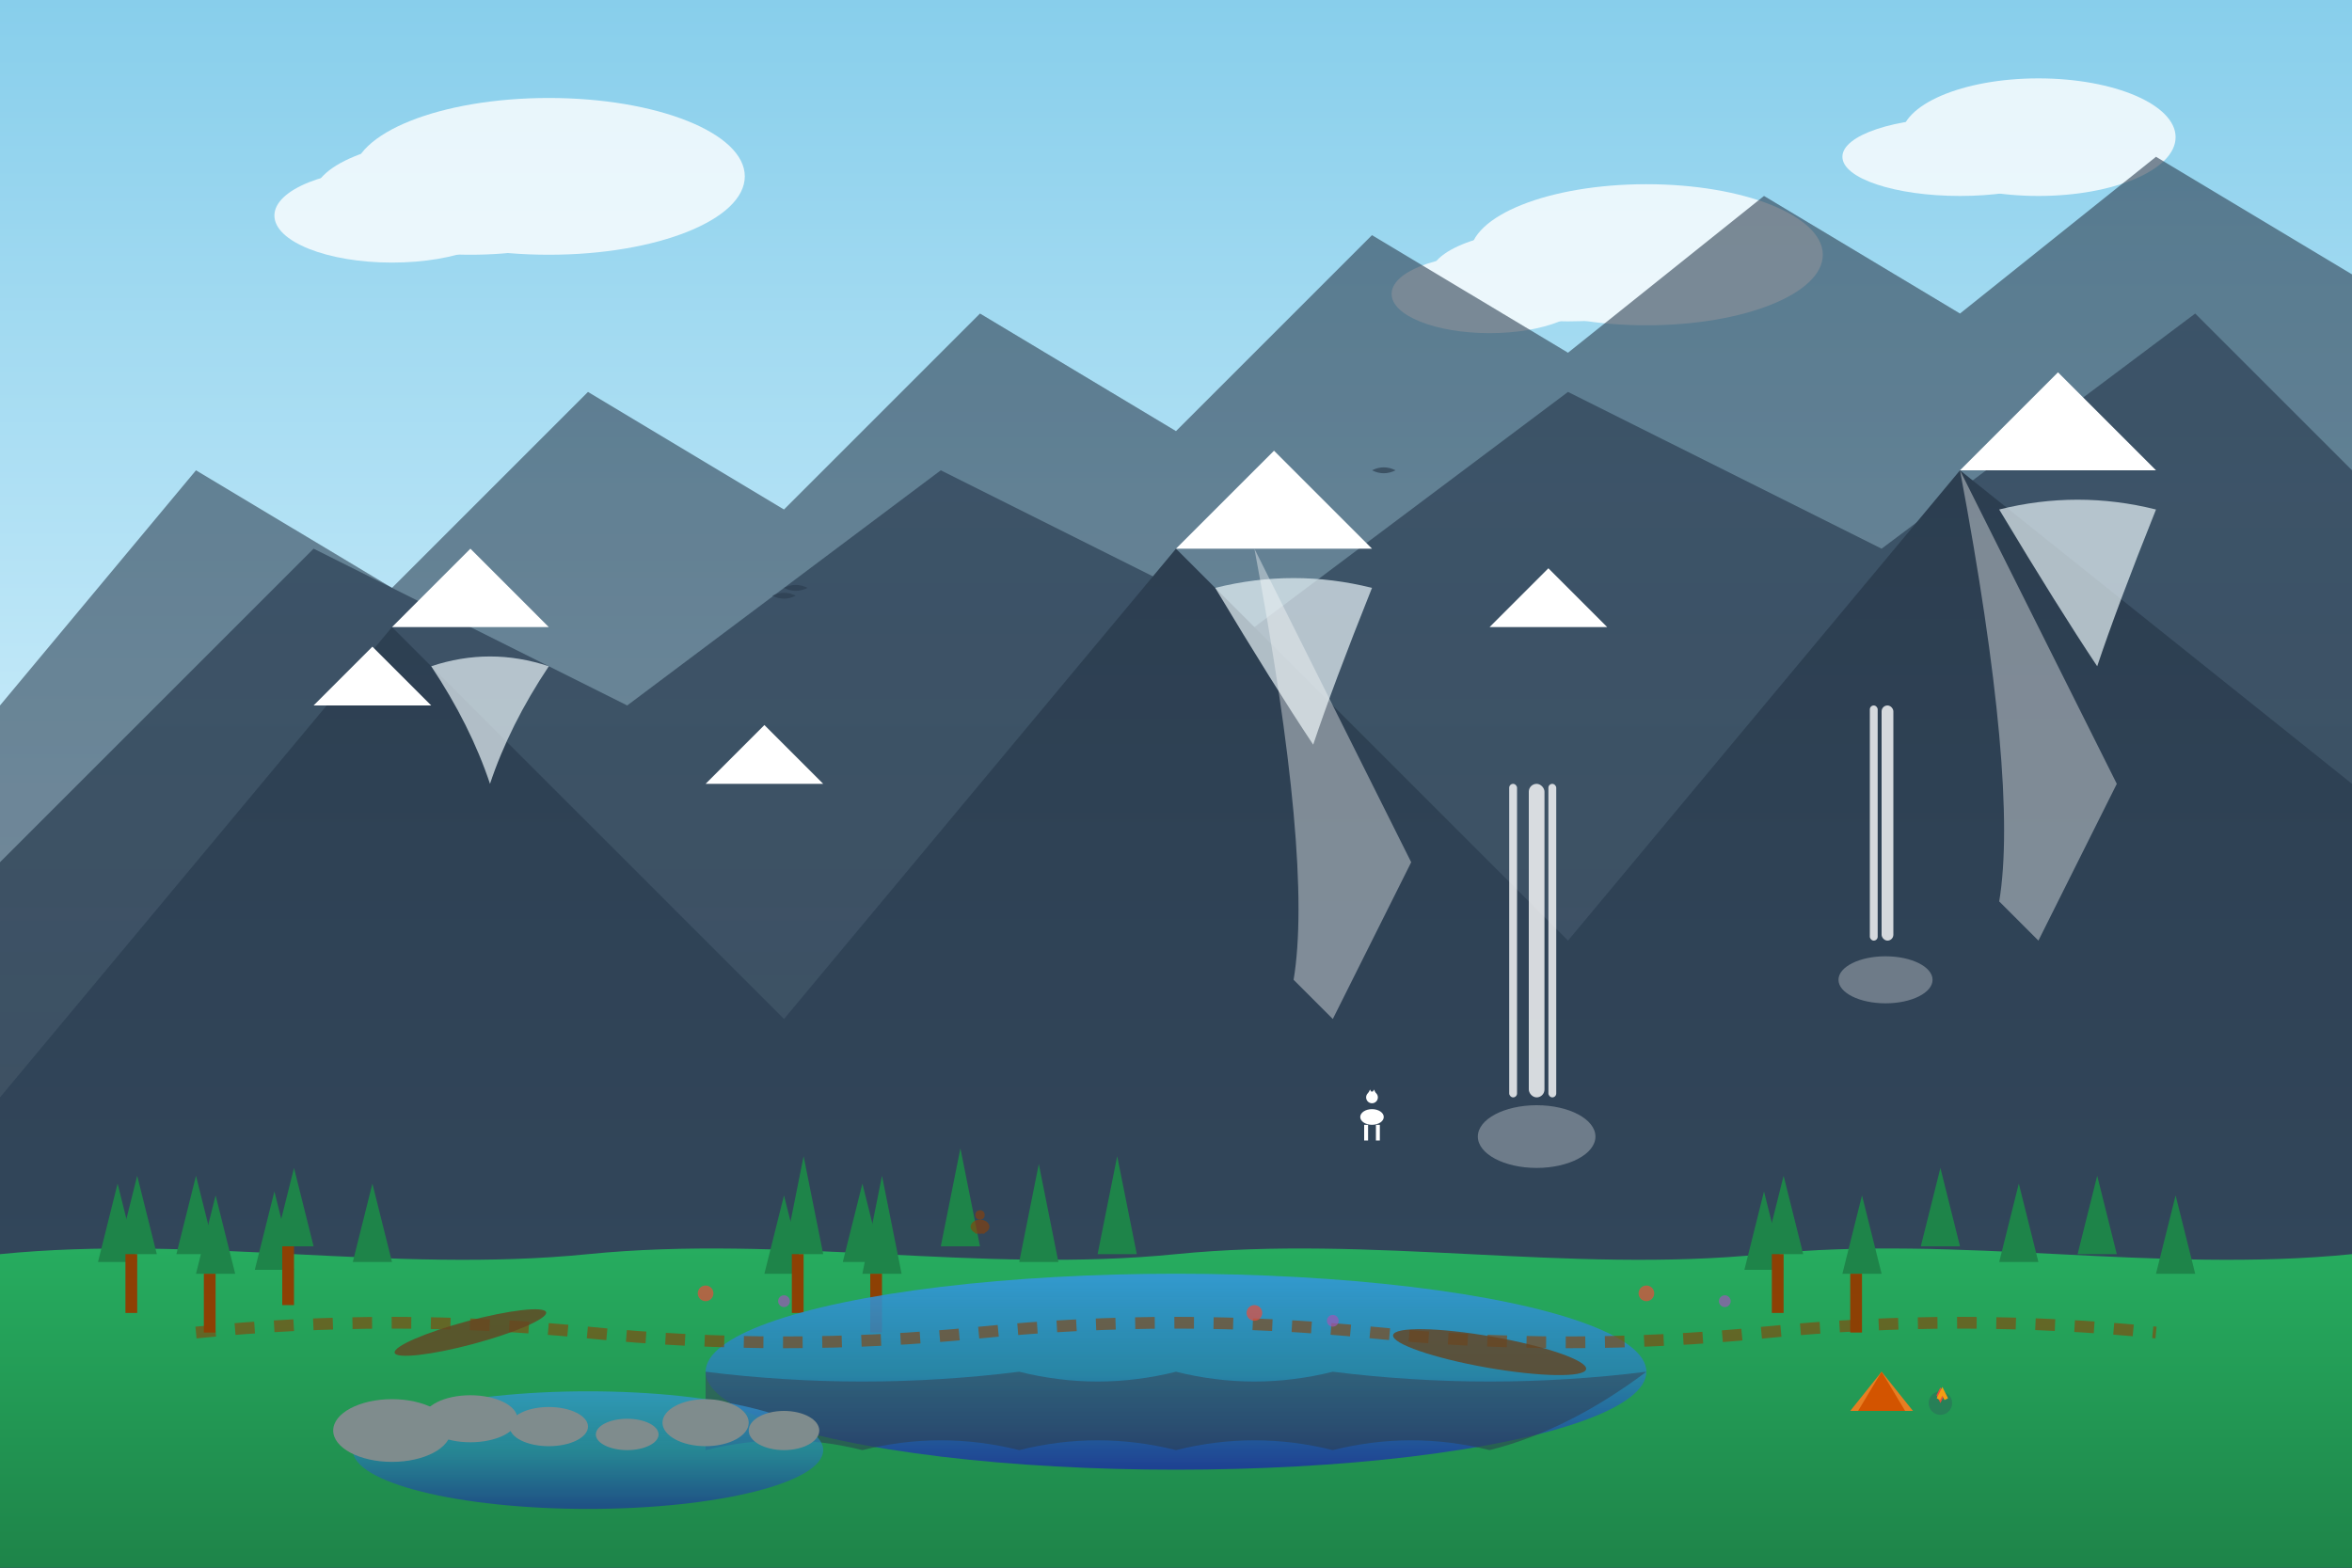 <svg width="600" height="400" viewBox="0 0 600 400" fill="none" xmlns="http://www.w3.org/2000/svg">
  <rect x="0" y="0" width="600" height="400" fill="#333333" stroke="none"/>
  <defs>
    <!-- Gradients -->
    <linearGradient id="skyGradient" x1="0%" y1="0%" x2="0%" y2="100%">
      <stop offset="0%" style="stop-color:#87CEEB;stop-opacity:1" />
      <stop offset="70%" style="stop-color:#E0F6FF;stop-opacity:1" />
      <stop offset="100%" style="stop-color:#F0F8FF;stop-opacity:1" />
    </linearGradient>
    <linearGradient id="mountainGradient1" x1="0%" y1="0%" x2="0%" y2="100%">
      <stop offset="0%" style="stop-color:#2c3e50;stop-opacity:1" />
      <stop offset="100%" style="stop-color:#34495e;stop-opacity:1" />
    </linearGradient>
    <linearGradient id="mountainGradient2" x1="0%" y1="0%" x2="0%" y2="100%">
      <stop offset="0%" style="stop-color:#34495e;stop-opacity:1" />
      <stop offset="100%" style="stop-color:#2c3e50;stop-opacity:1" />
    </linearGradient>
    <linearGradient id="lakeGradient" x1="0%" y1="0%" x2="0%" y2="100%">
      <stop offset="0%" style="stop-color:#3498db;stop-opacity:0.9" />
      <stop offset="50%" style="stop-color:#2980b9;stop-opacity:0.8" />
      <stop offset="100%" style="stop-color:#1e3799;stop-opacity:0.9" />
    </linearGradient>
    <linearGradient id="forestGradient" x1="0%" y1="0%" x2="0%" y2="100%">
      <stop offset="0%" style="stop-color:#27ae60;stop-opacity:1" />
      <stop offset="100%" style="stop-color:#1e8449;stop-opacity:1" />
    </linearGradient>
  </defs>
  
  <!-- Sky Background -->
  <rect width="600" height="400" fill="url(#skyGradient)"/>
  
  <!-- Clouds -->
  <g fill="#ffffff" opacity="0.8">
    <ellipse cx="120" cy="50" rx="40" ry="15"/>
    <ellipse cx="140" cy="45" rx="50" ry="20"/>
    <ellipse cx="100" cy="55" rx="30" ry="12"/>
    
    <ellipse cx="400" cy="70" rx="35" ry="12"/>
    <ellipse cx="420" cy="65" rx="45" ry="18"/>
    <ellipse cx="380" cy="75" rx="25" ry="10"/>
    
    <ellipse cx="500" cy="40" rx="30" ry="10"/>
    <ellipse cx="520" cy="35" rx="35" ry="15"/>
  </g>
  
  <!-- Distant Mountains -->
  <path d="M0 180L50 120L100 150L150 100L200 130L250 80L300 110L350 60L400 90L450 50L500 80L550 40L600 70V400H0Z" fill="url(#mountainGradient1)" opacity="0.6"/>
  
  <!-- Middle Mountains -->
  <path d="M0 220L80 140L160 180L240 120L320 160L400 100L480 140L560 80L600 120V400H0Z" fill="url(#mountainGradient2)" opacity="0.8"/>
  
  <!-- Main Mountain Peaks -->
  <g fill="url(#mountainGradient1)">
    <path d="M0 280L100 160L200 260L300 140L400 240L500 120L600 200V400H0Z"/>
  </g>
  
  <!-- Snow-capped Peaks -->
  <g fill="#ffffff">
    <path d="M100 160L120 140L140 160H100Z"/>
    <path d="M300 140L325 115L350 140H300Z"/>
    <path d="M500 120L525 95L550 120H500Z"/>
    <path d="M80 180L95 165L110 180H80Z"/>
    <path d="M180 200L195 185L210 200H180Z"/>
    <path d="M380 160L395 145L410 160H380Z"/>
  </g>
  
  <!-- Glaciers -->
  <g fill="#E8F4F8" opacity="0.7">
    <path d="M110 170Q125 165 140 170Q130 185 125 200Q120 185 110 170Z"/>
    <path d="M310 150Q330 145 350 150Q340 175 335 190Q325 175 310 150Z"/>
    <path d="M510 130Q530 125 550 130Q540 155 535 170Q525 155 510 130Z"/>
  </g>
  
  <!-- Coniferous Forest -->
  <g fill="url(#forestGradient)">
    <!-- Tree Line -->
    <path d="M0 320C50 315 100 325 150 320C200 315 250 325 300 320C350 315 400 325 450 320C500 315 550 325 600 320V400H0Z"/>
  </g>
  
  <!-- Individual Pine Trees -->
  <g fill="#1e8449">
    <!-- Left forest -->
    <path d="M30 320L35 300L40 320H30Z"/>
    <path d="M50 325L55 305L60 325H50Z"/>
    <path d="M70 318L75 298L80 318H70Z"/>
    <path d="M90 322L95 302L100 322H90Z"/>
    <path d="M25 322L30 302L35 322H25Z"/>
    <path d="M45 320L50 300L55 320H45Z"/>
    <path d="M65 324L70 304L75 324H65Z"/>
    
    <!-- Middle forest -->
    <path d="M200 320L205 295L210 320H200Z"/>
    <path d="M220 325L225 300L230 325H220Z"/>
    <path d="M240 318L245 293L250 318H240Z"/>
    <path d="M260 322L265 297L270 322H260Z"/>
    <path d="M280 320L285 295L290 320H280Z"/>
    <path d="M195 325L200 305L205 325H195Z"/>
    <path d="M215 322L220 302L225 322H215Z"/>
    
    <!-- Right forest -->
    <path d="M450 320L455 300L460 320H450Z"/>
    <path d="M470 325L475 305L480 325H470Z"/>
    <path d="M490 318L495 298L500 318H490Z"/>
    <path d="M510 322L515 302L520 322H510Z"/>
    <path d="M530 320L535 300L540 320H530Z"/>
    <path d="M550 325L555 305L560 325H550Z"/>
    <path d="M445 324L450 304L455 324H445Z"/>
  </g>
  
  <!-- Tree Trunks -->
  <g fill="#8D4004">
    <rect x="32" y="320" width="3" height="15"/>
    <rect x="52" y="325" width="3" height="15"/>
    <rect x="72" y="318" width="3" height="15"/>
    <rect x="202" y="320" width="3" height="15"/>
    <rect x="222" y="325" width="3" height="15"/>
    <rect x="452" y="320" width="3" height="15"/>
    <rect x="472" y="325" width="3" height="15"/>
  </g>
  
  <!-- Lake Louise -->
  <ellipse cx="300" cy="350" rx="120" ry="25" fill="url(#lakeGradient)"/>
  
  <!-- Lake Reflection -->
  <g opacity="0.6">
    <path d="M180 350Q220 355 260 350Q280 355 300 350Q320 355 340 350Q380 355 420 350Q400 365 380 370Q360 365 340 370Q320 365 300 370Q280 365 260 370Q240 365 220 370Q200 365 180 370Z" fill="url(#mountainGradient2)"/>
  </g>
  
  <!-- Moraine Lake -->
  <ellipse cx="150" cy="370" rx="60" ry="15" fill="url(#lakeGradient)" opacity="0.8"/>
  
  <!-- Rocky Moraine -->
  <g fill="#7f8c8d">
    <ellipse cx="100" cy="365" rx="15" ry="8"/>
    <ellipse cx="120" cy="362" rx="12" ry="6"/>
    <ellipse cx="140" cy="364" rx="10" ry="5"/>
    <ellipse cx="160" cy="366" rx="8" ry="4"/>
    <ellipse cx="180" cy="363" rx="11" ry="6"/>
    <ellipse cx="200" cy="365" rx="9" ry="5"/>
  </g>
  
  <!-- Wildlife -->
  <!-- Mountain Goat -->
  <g transform="translate(350,280)" fill="#ffffff">
    <ellipse cx="0" cy="5" rx="3" ry="2"/>
    <circle cx="0" cy="0" r="1.5"/>
    <rect x="-2" y="7" width="1" height="4"/>
    <rect x="1" y="7" width="1" height="4"/>
    <path d="M-1 -1L-0.5 -2L0 -1Z"/>
    <path d="M0 -1L0.5 -2L1 -1Z"/>
  </g>
  
  <!-- Eagles -->
  <g fill="#2c3e50" opacity="0.7">
    <g transform="translate(200,150)">
      <path d="M0 0C2 -1 4 -1 6 0C4 1 2 1 0 0Z"/>
      <path d="M-3 2C-1 1 1 1 3 2C1 3 -1 3 -3 2Z"/>
    </g>
    <g transform="translate(350,120)">
      <path d="M0 0C2 -1 4 -1 6 0C4 1 2 1 0 0Z"/>
    </g>
  </g>
  
  <!-- Grizzly Bear (distant) -->
  <g transform="translate(250,310) scale(0.3)" fill="#8D4004" opacity="0.6">
    <ellipse cx="0" cy="10" rx="8" ry="6"/>
    <circle cx="0" cy="0" r="4"/>
    <circle cx="-2" cy="-2" r="1"/>
    <circle cx="2" cy="-2" r="1"/>
    <ellipse cx="-3" cy="14" rx="1.5" ry="2"/>
    <ellipse cx="3" cy="14" rx="1.5" ry="2"/>
  </g>
  
  <!-- Hiking Trail -->
  <path d="M50 340Q100 335 150 340Q200 345 250 340Q300 335 350 340Q400 345 450 340Q500 335 550 340" 
        stroke="#8D4004" stroke-width="3" fill="none" opacity="0.6" stroke-dasharray="5,5"/>
  
  <!-- Alpine Flowers -->
  <g fill="#e74c3c" opacity="0.7">
    <circle cx="180" cy="330" r="2"/>
    <circle cx="320" cy="335" r="2"/>
    <circle cx="420" cy="330" r="2"/>
  </g>
  <g fill="#9b59b6" opacity="0.7">
    <circle cx="200" cy="332" r="1.5"/>
    <circle cx="340" cy="337" r="1.5"/>
    <circle cx="440" cy="332" r="1.5"/>
  </g>
  
  <!-- Fallen Logs -->
  <g fill="#654321" opacity="0.8">
    <ellipse cx="120" cy="340" rx="20" ry="3" transform="rotate(-15 120 340)"/>
    <ellipse cx="380" cy="345" rx="25" ry="4" transform="rotate(10 380 345)"/>
  </g>
  
  <!-- Waterfalls -->
  <g fill="#ffffff" opacity="0.8">
    <rect x="390" y="200" width="4" height="80" rx="2"/>
    <rect x="385" y="200" width="2" height="80" rx="1"/>
    <rect x="395" y="200" width="2" height="80" rx="1"/>
    
    <rect x="480" y="180" width="3" height="60" rx="1.5"/>
    <rect x="477" y="180" width="2" height="60" rx="1"/>
  </g>
  
  <!-- Mist from Waterfalls -->
  <g fill="#ffffff" opacity="0.3">
    <ellipse cx="392" cy="290" rx="15" ry="8"/>
    <ellipse cx="481" cy="250" rx="12" ry="6"/>
  </g>
  
  <!-- Camping Area -->
  <g transform="translate(480,350)">
    <!-- Tent -->
    <path d="M0 0L-8 10L8 10Z" fill="#e67e22"/>
    <path d="M0 0L-6 10L6 10Z" fill="#d35400"/>
    <!-- Campfire -->
    <g transform="translate(15,8)">
      <circle cx="0" cy="0" r="3" fill="#34495e" opacity="0.3"/>
      <path d="M-1 -2L0 -4L1 -2L0 0Z" fill="#e74c3c"/>
      <path d="M-0.5 -1L0.5 -3L1.5 -1" stroke="#f39c12" stroke-width="1" fill="none"/>
    </g>
  </g>
  
  <!-- Avalanche Paths -->
  <g fill="#f8f9fa" opacity="0.4">
    <path d="M320 140Q340 180 360 220Q350 240 340 260L330 250Q335 220 320 140Z"/>
    <path d="M500 120Q520 160 540 200Q530 220 520 240L510 230Q515 200 500 120Z"/>
  </g>
</svg>

